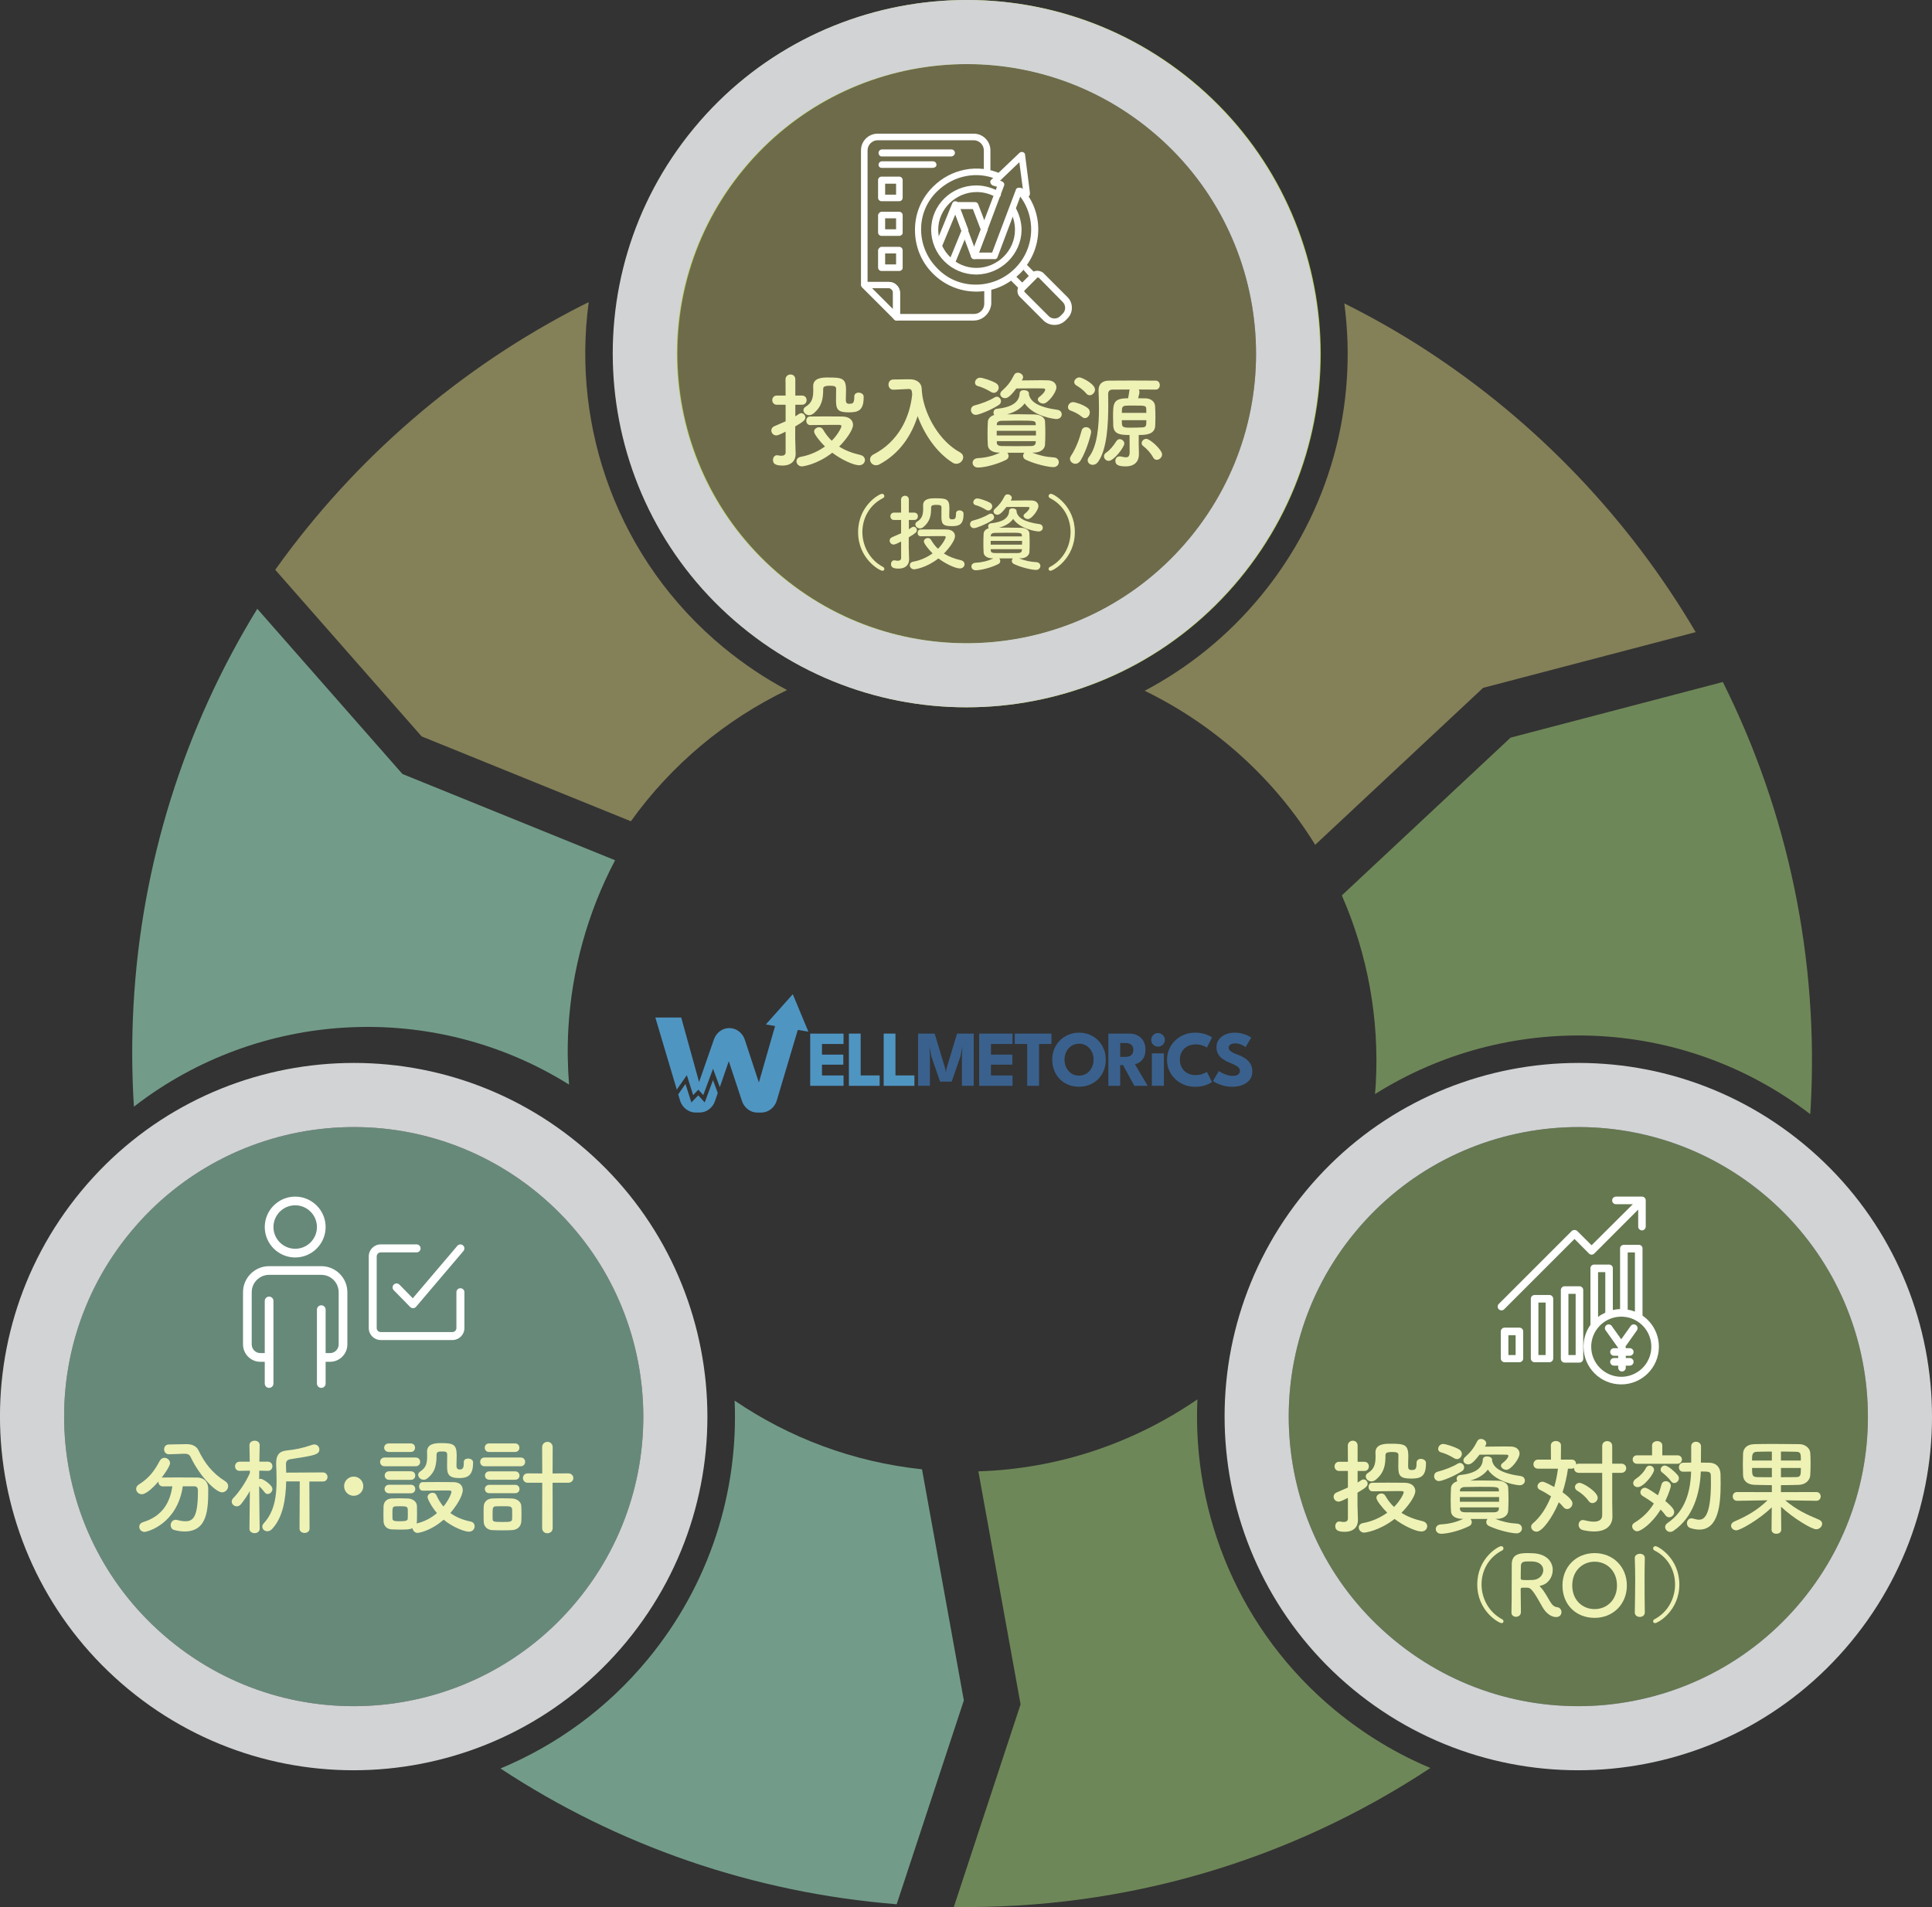 <svg xmlns="http://www.w3.org/2000/svg" xmlns:xlink="http://www.w3.org/1999/xlink" id="a" viewBox="0 0 555.46 548.37"><rect x="0" y="0" width="555.46" height="548.37" fill="#333333" stroke="none"/><defs><clipPath id="b"><rect x="106.01" y="357.83" width="27.5" height="27.5" fill="none"></rect></clipPath></defs><path d="M154.72,343.16c35.45,29.29,40.45,81.76,11.16,117.21-29.29,35.45-81.76,40.45-117.21,11.16-35.45-29.29-40.45-81.76-11.16-117.21,29.28-35.45,81.76-40.45,117.21-11.16Z" fill="#67897a"></path><path d="M330.89,37.51c35.45,29.29,40.45,81.76,11.16,117.21-29.29,35.45-81.76,40.45-117.21,11.16-35.45-29.29-40.45-81.76-11.16-117.21,29.29-35.45,81.76-40.45,117.21-11.16Z" fill="#6e6b4b"></path><path d="M506.8,343.16c35.45,29.29,40.45,81.76,11.16,117.21-29.29,35.45-81.76,40.45-117.21,11.16-35.45-29.28-40.45-81.76-11.16-117.21,29.29-35.45,81.76-40.45,117.21-11.16Z" fill="#657850"></path><path d="M342.8,23.29c-43.3-35.77-107.4-29.67-143.17,13.63-35.77,43.3-29.66,107.4,13.63,143.17,43.3,35.77,107.4,29.67,143.17-13.63,35.77-43.3,29.67-107.4-13.63-143.17ZM342.22,154.72c-29.29,35.45-81.76,40.45-117.21,11.16-35.45-29.29-40.45-81.76-11.16-117.21,29.29-35.45,81.76-40.45,117.21-11.16,35.45,29.28,40.45,81.76,11.16,117.21Z" fill="#a5c63c"></path><path d="M342.63,23.29c-43.3-35.77-107.4-29.67-143.17,13.63-35.77,43.3-29.66,107.4,13.63,143.17,43.3,35.77,107.4,29.67,143.17-13.63,35.77-43.3,29.66-107.4-13.63-143.17ZM342.05,154.72c-29.29,35.45-81.76,40.45-117.21,11.16-35.45-29.29-40.45-81.76-11.16-117.21,29.28-35.45,81.76-40.45,117.21-11.16,35.45,29.28,40.45,81.76,11.16,117.21Z" fill="#d1d3d4"></path><path d="M166.46,328.94c-43.3-35.77-107.4-29.67-143.17,13.63-35.77,43.3-29.67,107.4,13.63,143.17,43.3,35.77,107.4,29.66,143.17-13.63,35.77-43.3,29.66-107.4-13.63-143.17ZM165.88,460.37c-29.29,35.45-81.76,40.45-117.21,11.16-35.45-29.28-40.45-81.76-11.16-117.21,29.28-35.45,81.76-40.45,117.21-11.16,35.45,29.29,40.45,81.76,11.16,117.21Z" fill="#d1d3d4"></path><path d="M518.54,328.94c-43.3-35.77-107.4-29.67-143.17,13.63-35.77,43.3-29.66,107.4,13.63,143.17,43.3,35.77,107.4,29.66,143.17-13.63,35.77-43.3,29.66-107.4-13.63-143.17ZM517.96,460.37c-29.29,35.45-81.76,40.45-117.21,11.16-35.45-29.28-40.45-81.76-11.16-117.21,29.29-35.45,81.76-40.45,117.21-11.16,35.45,29.29,40.45,81.76,11.16,117.21Z" fill="#d1d3d4"></path><path d="M208.05,186.21c-30.33-25.06-43.71-63.01-38.79-99.33-.6.3-1.21.58-1.8.88-35.08,17.83-65.5,44.05-88.33,76.08l42.09,47.91,60.16,24.4c11.72-16.36,27.25-29.22,44.9-37.73-6.35-3.39-12.46-7.46-18.22-12.22Z" fill="#848058"></path><path d="M410.26,100.82c-7.66-4.99-15.6-9.51-23.76-13.58,3.88,29.17-3.91,59.8-24.13,84.28-9.5,11.5-20.85,20.55-33.27,27.11,19.99,9.73,37.12,25,49.03,44.29l48.27-45.13,61.12-16.02c-19.11-32.5-45.65-60.34-77.26-80.94Z" fill="#848058"></path><path d="M163.61,311.87c-.42-5.25-.51-10.57-.21-15.97.94-16.97,5.56-33.57,13.44-48.54l-61.14-24.8-41.73-47.5c-21.08,34.28-33.34,73.44-35.58,113.91-.54,9.82-.5,19.58.11,29.25,35.91-27.86,86.04-30.78,125.12-6.34Z" fill="#729c89"></path><path d="M265.07,422.49c-19.91-2.1-38.24-9.12-53.86-19.75,1.11,26.1-7.05,52.69-25,74.42-11.76,14.24-26.38,24.72-42.32,31.36,33.77,22.24,72.69,35.72,113.91,39.04l19.31-58.61-12.03-66.46Z" fill="#729c89"></path><path d="M383.95,491.86c-27.6-22.8-41.17-56.27-39.69-89.48-18.12,12.45-39.79,19.98-62.97,20.7l12.13,67-19.19,58.26c49.13.72,96.49-13.2,137.01-39.96-9.62-4.05-18.83-9.54-27.29-16.53Z" fill="#6e8758"></path><path d="M395.56,311.48c-.06,1.05-.16,2.09-.25,3.13,37.89-23.89,87.97-22.77,125.14,5.76.04-.65.1-1.3.13-1.96,2.35-42.42-6.37-84.57-25.26-122.3l-61.02,15.99-48.52,45.37c7.43,16.93,10.8,35.48,9.77,54.01Z" fill="#6e8758"></path><path d="M99.87,371.58v15c0,2.76-2.24,5-5,5h-1.25v6.25c0,.69-.56,1.25-1.25,1.25s-1.25-.56-1.25-1.25v-21.25c0-.69.56-1.25,1.25-1.25s1.25.56,1.25,1.25v12.5h1.25c1.38,0,2.5-1.12,2.5-2.5v-15c0-2.76-2.24-5-5-5h-15c-2.76,0-5,2.24-5,5v15c0,1.38,1.12,2.5,2.5,2.5h1.25v-15c0-.69.56-1.25,1.25-1.25s1.25.56,1.25,1.25v23.75c0,.69-.56,1.25-1.25,1.25s-1.25-.56-1.25-1.25v-6.25h-1.25c-2.76,0-5-2.24-5-5v-15c0-4.14,3.36-7.5,7.5-7.5h15c4.14,0,7.5,3.36,7.5,7.5ZM76.12,352.83c0-4.82,3.93-8.75,8.75-8.75s8.75,3.93,8.75,8.75-3.93,8.75-8.75,8.75-8.75-3.93-8.75-8.75ZM78.62,352.83c0,3.45,2.8,6.25,6.25,6.25s6.25-2.8,6.25-6.25-2.8-6.25-6.25-6.25-6.25,2.8-6.25,6.25Z" fill="#fff"></path><g clip-path="url(#b)"><path d="M117.93,375.82c.23.23.54.35.86.34.32-.01.62-.16.83-.4l13.62-16.04c.41-.48.35-1.21-.13-1.62s-1.21-.35-1.62.13l-12.81,15.08-3.84-3.92c-.44-.45-1.17-.46-1.62-.02-.45.44-.46,1.17-.02,1.62l4.71,4.81Z" fill="#fff"></path><path d="M108.31,361.27c0-.63.51-1.15,1.15-1.15h10.31c.63,0,1.15-.51,1.15-1.15s-.51-1.15-1.15-1.15h-10.31c-1.9,0-3.44,1.54-3.44,3.44v20.62c0,1.9,1.54,3.44,3.44,3.44h20.62c1.9,0,3.44-1.54,3.44-3.44v-10.31c0-.63-.51-1.15-1.15-1.15s-1.15.51-1.15,1.15v10.31c0,.63-.51,1.15-1.15,1.15h-20.62c-.63,0-1.15-.51-1.15-1.15v-20.62Z" fill="#fff"></path></g><path d="M472.23,378.31v-19.35c0-.6-.49-1.02-1.09-1.02h-4.23c-.6,0-1.13.42-1.13,1.02v17.46c-.7.02-1.4.11-2.08.27v-12.03c0-.6-.51-1.04-1.11-1.04h-4.23c-.6,0-1.1.43-1.1,1.04v16.31c-1.3,1.82-2,4.02-1.99,6.27,0,5.99,4.85,10.84,10.83,10.84s10.84-4.85,10.84-10.83c0-3.58-1.76-6.93-4.71-8.95ZM467.97,360.13h2.08v17.02c-.67-.26-1.37-.46-2.08-.57v-16.45ZM459.45,365.81h2.08v11.63c-.73.34-1.43.75-2.08,1.25v-12.88ZM473.56,391.65c-1.56,2.63-4.39,4.24-7.44,4.24-4.77,0-8.64-3.88-8.64-8.64,0-3.5,2.11-6.65,5.34-7.99.13-.02.25-.08.36-.14.94-.35,1.94-.52,2.95-.52.23,0,.45.01.68.03h.01c1.31.1,2.59.5,3.71,1.18,4.11,2.44,5.46,7.73,3.03,11.84Z" fill="#fff"></path><path d="M470.35,381.02c-.49-.35-1.17-.23-1.52.26l-2.72,3.83-2.72-3.83c-.35-.49-1.03-.61-1.51-.26-.49.35-.61,1.03-.26,1.51h.01s3.62,5.09,3.62,5.09v.04h-1.22c-.6,0-1.09.49-1.09,1.09s.49,1.09,1.09,1.09h1.21v.66h-1.22c-.6,0-1.09.49-1.09,1.09s.49,1.09,1.09,1.09h1.22v.59c0,.6.49,1.09,1.09,1.09s1.09-.49,1.09-1.09v-.59h1.15c.6,0,1.09-.49,1.09-1.09s-.49-1.09-1.09-1.09h-1.15v-.66h1.15c.6,0,1.09-.49,1.09-1.09s-.49-1.09-1.09-1.09h-1.15v-.08c-.01-.13-.03-.27-.09-.39l3.29-4.65c.34-.49.22-1.18-.27-1.52Z" fill="#fff"></path><path d="M445.47,372.37h-4.26c-.6,0-1.09.49-1.09,1.09v17.15c0,.6.49,1.09,1.09,1.09h4.26c.6,0,1.09-.49,1.09-1.09v-17.15c0-.6-.49-1.09-1.09-1.09ZM444.38,389.63h-2.08v-15.08h2.08v15.08Z" fill="#fff"></path><path d="M454.1,369.86h-4.26c-.6,0-1.09.49-1.09,1.09v19.77c0,.6.49,1.09,1.09,1.09h4.26c.6,0,1.09-.49,1.09-1.09v-19.77c0-.6-.49-1.09-1.09-1.09ZM453.01,389.63h-2.08v-17.59h2.08v17.59Z" fill="#fff"></path><path d="M436.84,381.76h-4.26c-.6,0-1.09.49-1.09,1.09v7.76c0,.6.49,1.09,1.09,1.09h4.26c.6,0,1.09-.49,1.09-1.09v-7.76c0-.6-.49-1.09-1.09-1.09ZM435.75,389.63h-2.08v-5.68h2.08v5.68Z" fill="#fff"></path><path d="M472.07,344.08h-7.47c-.6,0-1.09.49-1.1,1.09s.48,1.09,1.08,1.1h4.86s-11.85,11.8-11.85,11.8l-4.14-4.11c-.21-.2-.49-.29-.78-.28-.28-.01-.57.09-.78.28l-20.98,20.98c-.43.43-.43,1.11,0,1.53.21.21.48.32.78.32s.57-.11.78-.32l20.21-20.21,4.14,4.17c.2.22.48.34.78.35.29-.01.57-.14.78-.35l12.61-12.62v4.86c-.01.61.47,1.1,1.08,1.13.61-.01,1.09-.51,1.09-1.13v-7.49c.01-.6-.48-1.1-1.08-1.1Z" fill="#fff"></path><path d="M279.96,92.17h-22.2c-.5,0-1.01-.38-1.01-1.01v-7.06c0-.63-.63-1.26-1.26-1.26h-6.94c-.5,0-1.01-.38-1.01-1.01v-38.6c0-2.65,2.14-4.79,4.79-4.79h27.63c2.65,0,4.79,2.14,4.79,4.79v6.18c0,.5-.38,1.01-1.01,1.01s-.88-.5-.88-1.01v-6.18c0-1.51-1.26-2.9-2.9-2.9h-27.63c-1.51,0-2.9,1.26-2.9,2.9v37.84h6.18c1.64,0,3.15,1.39,3.15,3.15v6.06h21.32c1.51,0,2.9-1.26,2.9-2.9v-4.54c0-.5.38-1.01,1.01-1.01s1.01.38,1.01,1.01v4.54c-.25,2.65-2.4,4.79-5.05,4.79h0Z" fill="#fff"></path><path d="M257.76,92.17c-.25,0-.5-.13-.63-.25l-9.21-9.21c-.25-.25-.38-.63-.25-1.01s.5-.63.88-.63h7.06c1.64,0,3.15,1.39,3.15,3.15v7.06c0,.38-.25.76-.63.88h-.38ZM250.82,82.96l5.93,5.93v-4.79c0-.63-.63-1.26-1.26-1.26h-4.67v.13Z" fill="#fff"></path><path d="M280.72,83.85c-4.79,0-9.21-1.89-12.49-5.17-3.41-3.41-5.17-7.82-5.17-12.61s1.89-9.08,5.17-12.36c5.17-5.17,12.87-6.69,19.43-3.78.5.25.76.76.5,1.26s-.76.76-1.26.5c-5.93-2.65-12.74-1.26-17.41,3.28-3.03,2.9-4.67,6.81-4.67,10.97s1.64,8.2,4.67,11.23c2.9,3.03,6.81,4.67,10.97,4.67h.13c4.16,0,8.2-1.64,11.23-4.67,5.93-5.93,6.18-15.39.76-21.57-.38-.38-.25-1.01.13-1.39s1.01-.25,1.39.13c6.18,6.94,5.8,17.53-.76,24.09-3.41,3.53-7.82,5.42-12.61,5.42Z" fill="#fff"></path><path d="M280.59,78.93c-7.06,0-12.87-5.8-12.87-12.87s5.8-12.74,12.99-12.74c2.27,0,4.42.63,6.56,1.77.5.25.63.88.38,1.26-.25.5-.88.63-1.26.38-1.77-1.01-3.66-1.51-5.55-1.51-6.06,0-11.1,4.92-11.1,10.85s4.92,10.97,10.97,10.97,11.1-4.92,11.1-10.97c0-1.89-.5-3.91-1.51-5.55-.25-.5-.13-1.01.38-1.26s1.01-.13,1.26.38c1.14,2.02,1.77,4.29,1.77,6.56-.13,6.94-5.93,12.74-13.12,12.74h0Z" fill="#fff"></path><path d="M293.96,83.6c-.25,0-.5-.13-.63-.25l-3.15-3.15c-.25-.25-.25-.5-.25-.76s.13-.5.38-.63c.63-.5,1.26-1.01,1.64-1.39.5-.5,1.01-1.14,1.39-1.64.13-.25.38-.38.63-.38s.5.13.76.25l3.15,3.15c.38.38.38,1.01,0,1.39l-3.28,3.28c-.13,0-.38.13-.63.13h0ZM292.2,79.56l1.77,1.77,1.89-1.89-1.64-1.89c-.25.38-.63.76-.88,1.01-.38.38-.76.63-1.14,1.01Z" fill="#fff"></path><path d="M303.17,93.43c-1.14,0-2.14-.38-3.03-1.14l-6.94-6.94c-.88-.88-.88-2.27-.13-3.28l3.53-3.53c.76-.88,2.27-.88,3.28-.13l7.06,7.06c1.64,1.64,1.64,4.42,0,6.06l-.76.76c-.88.76-1.89,1.14-3.03,1.14h0ZM298.25,79.81c-.13,0-.25,0-.25.13l-3.41,3.41c-.13.25-.13.5,0,.63l6.94,6.94c.88.88,2.4.88,3.28,0l.76-.76c.88-.88.88-2.4,0-3.28l-6.94-7.06h-.38,0Z" fill="#fff"></path><path d="M273.65,76.4c-.25,0-.38-.13-.63-.25-1.77-1.39-3.15-3.03-4.04-5.17-.13-.25-.13-.5,0-.76l4.79-11.73c.13-.38.5-.63.88-.63s.76.25.88.63l2.78,7.32c.13.25.13.5,0,.76l-3.78,9.21c-.13.25-.38.5-.63.5q-.13.13-.25.13ZM270.88,70.73c.63,1.26,1.39,2.4,2.4,3.28l3.15-7.69-1.77-4.67-3.78,9.08Z" fill="#fff"></path><path d="M280.09,74.51c-.38,0-.76-.25-.88-.63l-5.42-14.51c-.13-.25-.13-.63.13-.88.13-.25.5-.38.76-.38h5.68c.38,0,.76.25.88.63l2.65,6.94c.13.25.13.5,0,.63l-2.9,7.57c-.13.5-.5.63-.88.63h0ZM276.05,60.13l4.04,10.85,1.89-4.92-2.27-5.93h-3.66Z" fill="#fff"></path><path d="M285.89,74.51h-5.8c-.25,0-.63-.13-.76-.38s-.25-.63-.13-.88l7.44-19.55-1.26-.38c-.25-.13-.5-.38-.63-.76s0-.63.25-.88l8.07-7.69c.25-.25.63-.38,1.01-.25s.63.38.63.76l1.39,10.85v.38c0,.5-.38,1.01-1.01,1.01h-.25l-1.39-.5-6.69,17.79c-.13.38-.5.5-.88.5h0ZM281.47,72.62h3.78l6.81-18.04c.13-.5.76-.76,1.14-.5l.88.25-1.01-7.69-5.55,5.3.63.25c.25.13.38.25.5.5s.13.5,0,.76l-7.19,19.17Z" fill="#fff"></path><path d="M273.4,44.99h-19.93c-.5,0-.88-.5-.88-1.01s.38-1.01,1.01-1.01h19.93c.5,0,1.01.38,1.01,1.01s-.63,1.01-1.14,1.01Z" fill="#fff"></path><path d="M268.1,48.27h-14.63c-.5,0-.88-.38-.88-.88s.38-1.01,1.01-1.01h14.63c.5,0,1.01.38,1.01,1.01s-.63.88-1.14.88Z" fill="#fff"></path><path d="M258.51,57.86h-5.05c-.5,0-1.01-.38-1.01-1.01v-5.05c0-.5.38-1.01,1.01-1.01h5.05c.5,0,1.01.38,1.01,1.01v5.05c0,.63-.5,1.01-1.01,1.01ZM254.48,55.97h3.15v-3.15h-3.15v3.15Z" fill="#fff"></path><path d="M258.51,67.83h-5.05c-.5,0-1.01-.38-1.01-1.01v-5.05c.13-.38.5-.88,1.01-.88h5.05c.5,0,1.01.38,1.01,1.01v5.05c0,.5-.5.88-1.01.88ZM254.48,65.93h3.15v-3.15h-3.15v3.15Z" fill="#fff"></path><path d="M258.51,77.92h-5.05c-.5,0-1.01-.38-1.01-1.01v-5.05c.13-.38.5-.88,1.01-.88h5.05c.5,0,1.01.38,1.01,1.01v5.05c0,.5-.5.88-1.01.88ZM254.48,76.03h3.15v-3.15h-3.15v3.15Z" fill="#fff"></path><path d="M387.53,430.71c-1.08.54-2.13,1.08-2.67,1.08-.87,0-1.44-.72-1.44-1.41,0-.51.27-.99.87-1.23,1.2-.51,2.25-.96,3.24-1.41v-4.77h-2.52c-.87,0-1.32-.66-1.32-1.32s.45-1.32,1.32-1.32h2.52l-.03-4.62c0-.93.72-1.44,1.44-1.44s1.38.48,1.38,1.41v4.65h1.92c.9,0,1.32.66,1.32,1.32s-.42,1.32-1.32,1.32h-1.92v3.33c.36-.21.72-.45,1.08-.69.21-.15.45-.21.63-.21.63,0,1.17.57,1.17,1.23s-.42,1.14-2.91,2.58v3.6c0,.48.09,3.18.12,4.23v.12c0,1.86-1.2,3.3-3.78,3.3-2.04,0-2.73-.54-2.73-1.62,0-.69.42-1.35,1.17-1.35.09,0,.18,0,.27.03.27.06.63.12.96.12.63,0,1.23-.21,1.23-.99v-5.94ZM394.61,428.82c-.75,0-1.14-.63-1.14-1.23,0-.63.36-1.23,1.08-1.23,1.23-.03,2.85-.03,4.5-.03s3.39,0,4.8.03c2.13.03,3.06,1.17,3.06,2.4,0,1.47-2.01,4.26-3.99,6.24,1.68,1.08,3.69,1.86,6.15,2.43.84.21,1.26.81,1.26,1.44,0,.75-.6,1.5-1.68,1.5-1.56,0-5.01-1.56-7.71-3.6-4.44,3.45-8.46,3.93-8.73,3.93-.93,0-1.56-.75-1.56-1.47,0-.57.39-1.14,1.29-1.29,2.64-.48,4.98-1.59,6.9-2.97-1.56-1.53-3.12-3.57-3.12-4.29s.72-1.23,1.44-1.23c.42,0,.84.18,1.11.63.72,1.23,1.53,2.31,2.52,3.24,1.92-1.92,2.79-3.9,2.79-4.2,0-.36-.51-.36-.72-.36h-2.07c-2.04,0-4.41.03-6.15.06h-.03ZM407.27,420.6c0-.75.6-1.11,1.26-1.11s1.44.42,1.44,1.14v.21c0,3.87-1.68,4.32-4.26,4.32-3.24,0-3.69-.87-3.69-3.48,0-1.08.03-2.37.03-3.27,0-.66-.36-.9-1.8-.9-1.71,0-1.92.39-1.92.96,0,2.76-.33,4.98-2.79,7.02-.42.33-.84.48-1.23.48-.93,0-1.65-.72-1.65-1.44,0-.36.18-.72.63-.99,1.83-1.11,2.19-2.52,2.19-4.8,0-.33-.03-.69-.03-1.05v-.06c0-2.46,2.82-2.49,4.17-2.49,4.11,0,5.28.15,5.28,3.6,0,.96-.06,1.77-.06,2.61,0,.75.03,1.35.93,1.35s1.5,0,1.5-1.89v-.21Z" fill="#eff2b5"></path><path d="M413.72,425.88c-.9,0-1.41-.72-1.41-1.41,0-.57.33-1.11,1.02-1.29,1.95-.51,4.17-1.32,5.82-2.34.21-.12.42-.18.6-.18.66,0,1.2.63,1.2,1.29,0,.39-.18.81-.66,1.11-2.4,1.53-5.76,2.82-6.57,2.82ZM429.89,436.74c2.07.81,4.05,1.26,6.27,1.38.96.06,1.41.72,1.41,1.38s-.54,1.41-1.53,1.41c-1.38,0-5.13-.78-7.98-2.13-.51-.24-.75-.69-.75-1.11,0-.33.15-.66.36-.9h-4.89c.21.24.36.6.36.93,0,.42-.21.87-.72,1.11-2.73,1.38-6.33,2.22-8.07,2.22-1.02,0-1.56-.69-1.56-1.35s.48-1.29,1.47-1.35c2.28-.12,4.35-.6,6.42-1.59h-.3c-2.04-.03-3.15-.93-3.21-2.13-.06-1.05-.09-2.13-.09-3.21,0-1.23.03-2.43.09-3.51.03-.75.57-1.62,1.86-1.98-.18-.18-.24-.45-.24-.69,0-.51.33-1.02.96-1.08,4.17-.42,6.48-1.83,6.57-4.47.03-.63.6-.9,1.2-.9.72,0,1.47.36,1.47.93v.12l-.03.09c.42,2.22,2.67,3.75,8.28,4.53.78.12,1.17.69,1.17,1.29,0,.66-.51,1.35-1.53,1.35-.45,0-6.48-.66-9.12-4.5-1.02,1.38-2.64,2.49-5.07,3.15,1.05,0,2.1-.03,3.18-.03,1.53,0,3.09.03,4.74.06,1.74.03,2.94.9,3,1.95.06,1.14.09,2.25.09,3.36s-.03,2.22-.09,3.39c-.06,1.23-1.26,2.25-3.15,2.28h-.57ZM418.04,419.29c-1.08-.69-2.67-1.41-3.75-1.68-.57-.15-.81-.54-.81-.99,0-.66.57-1.41,1.44-1.41.81,0,3.39.87,4.53,1.53.6.33.84.84.84,1.32,0,.75-.63,1.5-1.41,1.5-.27,0-.54-.09-.84-.27ZM431,430.47h-11.28v1.35h11.28v-1.35ZM430.94,428.49c-.06-.96-.36-.96-5.58-.96-1.44,0-2.88.03-4.26.06-.87.03-1.32.45-1.35.9v.36h11.19v-.36ZM430.94,433.44h-11.19v.48c.03.66.57.9,1.38.93,1.35.03,2.76.03,4.2.03s2.88,0,4.29-.03c.84-.03,1.29-.36,1.32-1.05v-.36ZM426.92,415.98c1.74-.03,3.75-.06,5.46-.06.78,0,1.47,0,2.04.03,1.56.03,2.46.93,2.46,2.04,0,1.47-2.49,4.65-3.75,4.65-.81,0-1.59-.6-1.59-1.2,0-.24.12-.45.36-.66,1.53-1.17,1.77-1.95,1.77-2.16,0-.18-.15-.33-.54-.33-.66-.03-2.01-.03-3.51-.03s-3.06,0-4.26.03c-1.86,2.49-2.67,2.79-3.24,2.79-.75,0-1.38-.51-1.38-1.17,0-.3.15-.66.51-.96,1.59-1.41,2.49-2.58,3.48-4.56.24-.45.63-.63,1.05-.63.75,0,1.53.57,1.53,1.26,0,.21-.06.39-.18.6l-.21.36Z" fill="#eff2b5"></path><path d="M460.64,423.51h-6.66c-.99,0-1.41-.63-1.41-1.29v-.12c-.18.12-.42.21-.69.21h-1.08c-.3,2.13-.81,4.47-1.56,6.78,2.73,1.98,2.85,2.79,2.85,3.24,0,.84-.75,1.59-1.53,1.59-.39,0-.78-.18-1.11-.6-.36-.45-.78-.9-1.29-1.35-1.83,4.44-4.77,8.46-6.39,8.46-.84,0-1.56-.66-1.56-1.41,0-.33.15-.69.51-.99,2.25-1.89,3.99-4.68,5.22-7.77-1.08-.72-2.19-1.38-3.15-1.83-.54-.24-.75-.63-.75-1.05,0-.66.63-1.32,1.41-1.32.24,0,.72.03,3.39,1.53.51-1.74.87-3.54,1.08-5.28h-5.73c-.9,0-1.32-.63-1.32-1.26s.45-1.35,1.32-1.35h3.72l-.03-4.08c0-.84.72-1.26,1.44-1.26s1.47.42,1.47,1.26l-.03,4.08h3.12c.84,0,1.26.63,1.26,1.29v.12c.21-.15.51-.24.84-.24h6.66v-5.07c0-.96.72-1.41,1.44-1.41s1.44.45,1.44,1.41v5.07h2.58c.96,0,1.44.66,1.44,1.32s-.48,1.32-1.44,1.32h-2.58v8.25l.06,4.32v.06c0,2.37-1.65,4.23-5.28,4.23-.93,0-1.98-.12-3.18-.39-.87-.21-1.26-.87-1.26-1.53s.45-1.38,1.23-1.38c.12,0,.24.03.39.06,1.08.27,1.98.42,2.73.42,1.59,0,2.43-.63,2.43-1.92v-12.12ZM456.74,431.61c-.75-1.11-2.04-2.25-3.27-2.97-.48-.27-.66-.66-.66-1.05,0-.6.54-1.2,1.32-1.2,1.05,0,5.22,2.61,5.22,4.29,0,.84-.75,1.53-1.53,1.53-.39,0-.78-.18-1.08-.6Z" fill="#eff2b5"></path><path d="M470.72,440.31c-.81,0-1.47-.72-1.47-1.41,0-.39.18-.75.63-1.02,2.43-1.47,4.29-3.36,5.61-5.55-1.05-.81-2.19-1.56-3.21-2.16-.45-.27-.66-.66-.66-1.05,0-.66.57-1.32,1.29-1.32.39,0,.93.18,3.75,2.16.42-.96.75-2.01,1.02-3.06.18-.69.69-.99,1.23-.99.72,0,1.47.51,1.47,1.38,0,.18-.45,1.92-1.59,4.32,2.19,1.83,2.55,2.55,2.55,3.18,0,.81-.69,1.5-1.44,1.5-.39,0-.81-.18-1.11-.63-.39-.54-.84-1.08-1.35-1.59-2.64,4.26-5.79,6.24-6.72,6.24ZM470.69,420.9c-.87,0-1.29-.6-1.29-1.23s.42-1.2,1.29-1.2h4.29v-2.82c0-.84.72-1.26,1.47-1.26s1.47.42,1.47,1.26v2.82h4.35c.87,0,1.29.6,1.29,1.2s-.42,1.23-1.29,1.23h-11.58ZM469.55,426.45c0-.42.24-.9.87-1.29.99-.63,2.19-1.83,2.79-3.03.24-.51.66-.69,1.05-.69.63,0,1.29.51,1.29,1.2,0,1.17-3,4.98-4.71,4.98-.75,0-1.29-.54-1.29-1.17ZM480.44,425.94c-.6-.84-1.74-1.92-2.61-2.58-.27-.21-.39-.48-.39-.75,0-.6.51-1.2,1.17-1.2,1.02,0,3.09,1.98,3.72,2.73.24.3.36.63.36.93,0,.75-.66,1.38-1.35,1.38-.33,0-.63-.15-.9-.51ZM483.92,423.18c-.84,0-1.23-.63-1.23-1.26s.42-1.32,1.26-1.32c.75,0,1.5-.03,2.28-.03v-4.68c0-.9.69-1.32,1.38-1.32s1.44.45,1.44,1.32l-.03,4.68c.81,0,1.65.03,2.43.03,1.98.03,3.18,1.32,3.21,3.33,0,.87.03,1.77.03,2.67,0,5.76-.54,13.23-6.12,13.23-.81,0-1.68-.15-2.61-.45-.66-.24-.96-.81-.96-1.38,0-.69.48-1.41,1.32-1.41.15,0,.33.03.54.09.6.18,1.14.3,1.62.3,1.29,0,3.42-.78,3.42-10.62,0-.72-.03-1.41-.03-2.07-.03-1.17-.6-1.17-2.88-1.17-.24,6.33-2.19,13.2-7.83,17.04-.33.24-.69.33-.99.33-.81,0-1.44-.69-1.44-1.41,0-.39.21-.81.69-1.14,5.19-3.51,6.6-9.15,6.78-14.79-.78,0-1.56.03-2.25.03h-.03Z" fill="#eff2b5"></path><path d="M522.17,431.55l-8.91-.15c3.09,2.67,6.24,4.14,9.72,5.58.63.27.9.72.9,1.17,0,.78-.75,1.59-1.71,1.59-1.29,0-6.6-3.18-10.11-6.48l.06,6.57v.03c0,.78-.69,1.17-1.41,1.17s-1.38-.39-1.38-1.17v-.03l.06-6.39c-3.57,3.45-9.03,6.6-10.2,6.6-.84,0-1.5-.66-1.5-1.35,0-.45.3-.9.96-1.2,3.78-1.62,6.63-3.3,9.54-6.09l-8.73.15h-.03c-.84,0-1.26-.63-1.26-1.26s.42-1.26,1.29-1.26l9.96.03v-2.01c-1.68,0-3.33-.06-4.95-.09-2.13-.06-3.27-1.17-3.33-2.76-.03-.93-.06-2.1-.06-3.21s.03-2.25.06-3.03c.06-1.29.9-2.64,3.24-2.7,1.26-.03,3.3-.06,5.52-.06,2.67,0,5.55.03,7.47.06,1.77.03,3,1.26,3.09,2.49.06.72.09,1.8.09,2.91,0,1.29-.03,2.61-.09,3.48-.06,1.47-1.32,2.76-3.27,2.82-1.68.06-3.42.09-5.16.09v2.01l10.14-.03c.87,0,1.29.63,1.29,1.26s-.42,1.26-1.26,1.26h-.03ZM509.42,417.39c-1.68,0-3.24.03-4.26.06-1.44.03-1.44.96-1.44,2.52h5.7v-2.58ZM509.42,422.1h-5.7c0,2.16.12,2.58,1.47,2.64,1.11.03,2.64.03,4.23.03v-2.67ZM517.76,419.97c0-1.98,0-2.49-1.41-2.52-.99-.03-2.61-.06-4.32-.06v2.58h5.73ZM512.03,422.1v2.67c1.59,0,3.15,0,4.35-.03,1.38,0,1.38-.69,1.38-2.64h-5.73Z" fill="#eff2b5"></path><path d="M431.73,466.72c-.86,0-7.01-3.5-7.01-11.11s6.1-11.02,6.87-11.02c.41,0,.67.31.67.65,0,.22-.12.46-.41.6-3.96,2.02-5.9,5.88-5.9,9.77s2.02,7.94,5.93,10.01c.26.12.38.36.38.6,0,.26-.19.5-.53.5Z" fill="#eff2b5"></path><path d="M439.31,456.54c-.31,0-.86-.02-1.32-.02s-.79.02-.79.46c0,1.8.07,5.74.07,6.6-.02.89-.72,1.32-1.42,1.32-.65,0-1.3-.41-1.3-1.2v-.05c.07-2.23.07-5.09.07-7.73,0-5.18,0-5.28.02-6.26.07-3.07,2.81-3.07,4.82-3.07.55,0,1.1.02,1.46.05,3.89.26,5.5,2.54,5.5,4.8,0,2.06-1.34,4.08-3.5,4.51-.17.05-.24.07-.24.14,0,.1.17.22.34.41,1.18,1.3,1.85,2.76,2.69,4.1.6.98,1.15,1.44,1.97,1.54.82.1,1.25.74,1.25,1.42,0,.72-.48,1.42-1.54,1.42-.38,0-2.35-.07-3.98-2.98-1.54-2.67-2.95-5.42-4.1-5.45ZM443.7,451.5c0-1.2-.91-2.38-3-2.5-.31-.02-.74-.02-1.2-.02-1.3,0-2.16.07-2.23,1.2-.05.58-.02,2.28-.05,3.67,0,.48.31.5,1.99.5.6,0,1.22-.02,1.66-.05,1.78-.17,2.83-1.51,2.83-2.81Z" fill="#eff2b5"></path><path d="M449.22,455.9c0-5.4,3.96-9.31,9.24-9.31s9.27,3.91,9.27,9.31-3.98,9.31-9.27,9.31-9.24-3.72-9.24-9.31ZM464.89,455.9c0-4.15-2.88-6.84-6.43-6.84s-6.43,2.69-6.43,6.84,2.88,6.79,6.43,6.79,6.43-2.66,6.43-6.79Z" fill="#eff2b5"></path><path d="M472.89,463.67c0,.84-.72,1.27-1.44,1.27s-1.44-.43-1.44-1.27v-.02c.05-2.88.12-6.1.12-9.19,0-2.28-.05-4.46-.12-6.41-.05-1.01,1.03-1.27,1.46-1.27.7,0,1.42.38,1.42,1.18v.05c-.05,1.99-.07,4.25-.07,6.58,0,3,.02,6.12.07,9.07v.02Z" fill="#eff2b5"></path><path d="M475.28,466.22c0-.24.12-.48.38-.6,3.91-2.06,5.93-6.05,5.93-10.01s-1.94-7.75-5.9-9.77c-.29-.14-.41-.38-.41-.6,0-.34.26-.65.67-.65.77,0,6.87,3.46,6.87,11.02s-6.14,11.11-7.01,11.11c-.34,0-.53-.24-.53-.5Z" fill="#eff2b5"></path><path d="M225.87,124.12c-1.08.54-2.13,1.08-2.67,1.08-.87,0-1.44-.72-1.44-1.41,0-.51.27-.99.87-1.23,1.2-.51,2.25-.96,3.24-1.41v-4.77h-2.52c-.87,0-1.32-.66-1.32-1.32s.45-1.32,1.32-1.32h2.52l-.03-4.62c0-.93.72-1.44,1.44-1.44s1.38.48,1.38,1.41v4.65h1.92c.9,0,1.32.66,1.32,1.32s-.42,1.32-1.32,1.32h-1.92v3.33c.36-.21.72-.45,1.08-.69.21-.15.45-.21.63-.21.63,0,1.17.57,1.17,1.23s-.42,1.14-2.91,2.58v3.6c0,.48.09,3.18.12,4.23v.12c0,1.86-1.2,3.3-3.78,3.3-2.04,0-2.73-.54-2.73-1.62,0-.69.42-1.35,1.17-1.35.09,0,.18,0,.27.03.27.06.63.12.96.12.63,0,1.23-.21,1.23-.99v-5.94ZM232.95,122.23c-.75,0-1.14-.63-1.14-1.23,0-.63.36-1.23,1.08-1.23,1.23-.03,2.85-.03,4.5-.03s3.39,0,4.8.03c2.13.03,3.06,1.17,3.06,2.4,0,1.47-2.01,4.26-3.99,6.24,1.68,1.08,3.69,1.86,6.15,2.43.84.21,1.26.81,1.26,1.44,0,.75-.6,1.5-1.68,1.5-1.56,0-5.01-1.56-7.71-3.6-4.44,3.45-8.46,3.93-8.73,3.93-.93,0-1.56-.75-1.56-1.47,0-.57.39-1.14,1.29-1.29,2.64-.48,4.98-1.59,6.9-2.97-1.56-1.53-3.12-3.57-3.12-4.29s.72-1.23,1.44-1.23c.42,0,.84.18,1.11.63.72,1.23,1.53,2.31,2.52,3.24,1.92-1.92,2.79-3.9,2.79-4.2,0-.36-.51-.36-.72-.36h-2.07c-2.04,0-4.41.03-6.15.06h-.03ZM245.61,114.01c0-.75.6-1.11,1.26-1.11s1.44.42,1.44,1.14v.21c0,3.87-1.68,4.32-4.26,4.32-3.24,0-3.69-.87-3.69-3.48,0-1.08.03-2.37.03-3.27,0-.66-.36-.9-1.8-.9-1.71,0-1.92.39-1.92.96,0,2.76-.33,4.98-2.79,7.02-.42.33-.84.48-1.23.48-.93,0-1.65-.72-1.65-1.44,0-.36.18-.72.63-.99,1.83-1.11,2.19-2.52,2.19-4.8,0-.33-.03-.69-.03-1.05v-.06c0-2.46,2.82-2.49,4.17-2.49,4.11,0,5.28.15,5.28,3.6,0,.96-.06,1.77-.06,2.61,0,.75.03,1.35.93,1.35s1.5,0,1.5-1.89v-.21Z" fill="#eff2b5"></path><path d="M265.14,113.5c.87,6,4.89,13.32,10.89,16.59.63.36.9.87.9,1.38,0,.93-.87,1.89-1.98,1.89-.33,0-.72-.09-1.08-.33-4.65-2.94-8.13-8.16-10.05-13.38-1.77,5.58-5.16,10.77-11.01,13.89-.33.18-.66.24-.96.24-.99,0-1.71-.81-1.71-1.65,0-.54.3-1.11,1.02-1.47,7.29-3.75,10.47-10.86,11.1-17.25-.09-1.14-.18-1.56-.99-1.56h-.09l-4.26.21h-.09c-.9,0-1.38-.72-1.38-1.47s.45-1.47,1.41-1.47c1.2-.03,2.55-.06,3.9-.06h.96c1.8.03,3.21,1.02,3.27,2.64.03.54.06,1.11.15,1.68h.03l-.03.12Z" fill="#eff2b5"></path><path d="M280.56,119.29c-.9,0-1.41-.72-1.41-1.41,0-.57.33-1.11,1.02-1.29,1.95-.51,4.17-1.32,5.82-2.34.21-.12.42-.18.6-.18.66,0,1.2.63,1.2,1.29,0,.39-.18.81-.66,1.11-2.4,1.53-5.76,2.82-6.57,2.82ZM296.73,130.15c2.07.81,4.05,1.26,6.27,1.38.96.06,1.41.72,1.41,1.38s-.54,1.41-1.53,1.41c-1.38,0-5.13-.78-7.98-2.13-.51-.24-.75-.69-.75-1.11,0-.33.15-.66.36-.9h-4.89c.21.24.36.6.36.93,0,.42-.21.87-.72,1.11-2.73,1.38-6.33,2.22-8.07,2.22-1.02,0-1.56-.69-1.56-1.35s.48-1.29,1.47-1.35c2.28-.12,4.35-.6,6.42-1.59h-.3c-2.04-.03-3.15-.93-3.21-2.13-.06-1.05-.09-2.13-.09-3.21,0-1.23.03-2.43.09-3.51.03-.75.57-1.62,1.86-1.98-.18-.18-.24-.45-.24-.69,0-.51.33-1.02.96-1.08,4.17-.42,6.48-1.83,6.57-4.47.03-.63.6-.9,1.2-.9.72,0,1.47.36,1.47.93v.12l-.03.09c.42,2.22,2.67,3.75,8.28,4.53.78.12,1.17.69,1.17,1.29,0,.66-.51,1.35-1.53,1.35-.45,0-6.48-.66-9.12-4.5-1.02,1.38-2.64,2.49-5.07,3.15,1.05,0,2.1-.03,3.18-.03,1.53,0,3.09.03,4.74.06,1.74.03,2.94.9,3,1.95.06,1.14.09,2.25.09,3.36s-.03,2.22-.09,3.39c-.06,1.23-1.26,2.25-3.15,2.28h-.57ZM284.88,112.69c-1.08-.69-2.67-1.41-3.75-1.68-.57-.15-.81-.54-.81-.99,0-.66.57-1.41,1.44-1.41.81,0,3.39.87,4.53,1.53.6.33.84.84.84,1.32,0,.75-.63,1.5-1.41,1.5-.27,0-.54-.09-.84-.27ZM297.84,123.88h-11.28v1.35h11.28v-1.35ZM297.78,121.9c-.06-.96-.36-.96-5.58-.96-1.44,0-2.88.03-4.26.06-.87.03-1.32.45-1.35.9v.36h11.19v-.36ZM297.78,126.85h-11.19v.48c.03.66.57.9,1.38.93,1.35.03,2.76.03,4.2.03s2.88,0,4.29-.03c.84-.03,1.29-.36,1.32-1.05v-.36ZM293.76,109.39c1.74-.03,3.75-.06,5.46-.06.78,0,1.47,0,2.04.03,1.56.03,2.46.93,2.46,2.04,0,1.47-2.49,4.65-3.75,4.65-.81,0-1.59-.6-1.59-1.2,0-.24.12-.45.36-.66,1.53-1.17,1.77-1.95,1.77-2.16,0-.18-.15-.33-.54-.33-.66-.03-2.01-.03-3.51-.03s-3.06,0-4.26.03c-1.86,2.49-2.67,2.79-3.24,2.79-.75,0-1.38-.51-1.38-1.17,0-.3.15-.66.51-.96,1.59-1.41,2.49-2.58,3.48-4.56.24-.45.63-.63,1.05-.63.75,0,1.53.57,1.53,1.26,0,.21-.06.39-.18.6l-.21.36Z" fill="#eff2b5"></path><path d="M311.1,119.89c-1.17-.96-2.22-1.44-3.3-1.83-.54-.18-.75-.57-.75-.99,0-.69.6-1.44,1.44-1.44.69,0,2.94.72,4.2,1.68.45.33.63.81.63,1.26,0,.84-.63,1.65-1.38,1.65-.27,0-.57-.09-.84-.33ZM309.18,133.36c-.81,0-1.56-.63-1.56-1.44,0-.24.09-.54.27-.81,1.5-2.28,2.43-4.83,3.09-7.32.18-.66.72-.96,1.26-.96.72,0,1.47.51,1.47,1.41,0,.42-1.17,5.1-3.03,8.16-.42.66-.96.96-1.5.96ZM312.3,113.14c-.93-1.14-2.16-1.89-2.88-2.34-.39-.24-.57-.6-.57-.93,0-.66.69-1.35,1.5-1.35.69,0,4.47,1.86,4.47,3.51,0,.84-.75,1.62-1.53,1.62-.33,0-.69-.15-.99-.51ZM320.07,122.47c-.03-.69-.06-1.62-.06-2.55,0-4.02.03-5.4,4.32-5.4.12-.6.27-1.29.33-1.95.03-.21.06-.42.12-.57-1.86,0-3.57.03-4.98.03-.75,0-1.2.48-1.2,1.23,0,.9.03,2.01.03,3.18,0,5.28-.3,12.66-2.91,16.35-.45.63-1.02.87-1.56.87-.78,0-1.44-.54-1.44-1.29,0-.3.09-.63.36-.96,2.43-3.12,2.88-9,2.88-13.92,0-1.95-.06-3.75-.12-5.16v-.15c0-1.56.9-2.7,2.94-2.73,1.92-.03,4.2-.03,6.54-.03s4.74,0,6.93.03c.81,0,1.2.66,1.2,1.29s-.39,1.29-1.17,1.29c-1.59,0-3.24-.03-4.86-.03.12.21.18.45.18.75,0,.24-.06.66-.39,1.77.99,0,1.86.03,2.22.03,1.47.06,2.58.9,2.67,2.25.06.9.09,2.13.09,3.3,0,.87-.03,1.71-.06,2.37-.15,2.55-2.88,2.61-4.74,2.61v2.76c0,.48.03,1.62.06,2.64v.15c0,1.8-.99,3.48-3.84,3.48-2.07,0-2.94-.48-2.94-1.59,0-.66.45-1.29,1.23-1.29.12,0,.21,0,.33.03.57.12,1.08.24,1.5.24.66,0,1.05-.33,1.05-1.53v-.09s0-3.06-.03-4.8c-2.37,0-4.53-.09-4.68-2.61ZM317.4,131.2c0-.36.18-.75.63-1.05,1.02-.66,2.19-2.07,2.91-3.27.27-.42.63-.6.99-.6.66,0,1.32.57,1.32,1.26,0,1.02-3,4.98-4.5,4.98-.75,0-1.35-.63-1.35-1.32ZM329.58,118.72c0-.42,0-.81-.03-1.17-.06-.93-.36-.93-3.45-.93-1.11,0-2.19,0-2.46.03-.9.09-1.05.54-1.08,1.14,0,.27-.03.6-.03.93h7.05ZM322.53,120.82c0,1.92,0,2.16,2.43,2.16,1.35,0,3.15-.06,3.54-.09,1.08-.09,1.08-.51,1.08-2.07h-7.05ZM331.53,131.53c-.69-1.26-1.8-2.49-2.85-3.27-.33-.24-.45-.54-.45-.81,0-.66.63-1.26,1.35-1.26,1.08,0,4.53,3.18,4.53,4.47,0,.84-.78,1.56-1.53,1.56-.39,0-.78-.18-1.05-.69Z" fill="#eff2b5"></path><path d="M253.72,164.12c-.86,0-7.01-3.5-7.01-11.11s6.1-11.02,6.87-11.02c.41,0,.67.31.67.65,0,.22-.12.46-.41.6-3.96,2.02-5.9,5.88-5.9,9.77s2.02,7.94,5.93,10.01c.26.12.38.36.38.6,0,.26-.19.5-.53.5Z" fill="#eff2b5"></path><path d="M259.07,155.72c-.86.43-1.7.86-2.14.86-.7,0-1.15-.58-1.15-1.13,0-.41.22-.79.7-.98.96-.41,1.8-.77,2.59-1.13v-3.82h-2.02c-.7,0-1.06-.53-1.06-1.06s.36-1.06,1.06-1.06h2.02l-.02-3.7c0-.74.58-1.15,1.15-1.15s1.1.38,1.1,1.13v3.72h1.54c.72,0,1.06.53,1.06,1.06s-.34,1.06-1.06,1.06h-1.54v2.66c.29-.17.58-.36.86-.55.17-.12.36-.17.5-.17.5,0,.94.46.94.98s-.34.91-2.33,2.06v2.88c0,.38.07,2.54.1,3.38v.1c0,1.49-.96,2.64-3.02,2.64-1.63,0-2.18-.43-2.18-1.3,0-.55.34-1.08.94-1.08.07,0,.14,0,.22.02.22.05.5.1.77.1.5,0,.98-.17.98-.79v-4.75ZM264.73,154.21c-.6,0-.91-.5-.91-.98,0-.5.29-.98.86-.98.98-.02,2.28-.02,3.6-.02s2.71,0,3.84.02c1.71.02,2.45.94,2.45,1.92,0,1.18-1.61,3.41-3.19,4.99,1.34.86,2.95,1.49,4.92,1.94.67.17,1.01.65,1.01,1.15,0,.6-.48,1.2-1.34,1.2-1.25,0-4.01-1.25-6.17-2.88-3.55,2.76-6.77,3.14-6.98,3.14-.74,0-1.25-.6-1.25-1.18,0-.46.31-.91,1.03-1.03,2.11-.38,3.98-1.27,5.52-2.38-1.25-1.22-2.5-2.86-2.5-3.43s.58-.98,1.15-.98c.34,0,.67.14.89.5.58.98,1.22,1.85,2.02,2.59,1.54-1.54,2.23-3.12,2.23-3.36,0-.29-.41-.29-.58-.29h-1.66c-1.63,0-3.53.02-4.92.05h-.02ZM274.86,147.64c0-.6.48-.89,1.01-.89s1.15.34,1.15.91v.17c0,3.1-1.34,3.46-3.41,3.46-2.59,0-2.95-.7-2.95-2.78,0-.86.02-1.9.02-2.62,0-.53-.29-.72-1.44-.72-1.37,0-1.54.31-1.54.77,0,2.21-.26,3.98-2.23,5.62-.34.26-.67.38-.98.38-.74,0-1.32-.58-1.32-1.15,0-.29.14-.58.5-.79,1.46-.89,1.75-2.02,1.75-3.84,0-.26-.02-.55-.02-.84v-.05c0-1.97,2.26-1.99,3.34-1.99,3.29,0,4.22.12,4.22,2.88,0,.77-.05,1.42-.05,2.09,0,.6.02,1.08.74,1.08s1.2,0,1.2-1.51v-.17Z" fill="#eff2b5"></path><path d="M280.02,151.86c-.72,0-1.13-.58-1.13-1.13,0-.46.26-.89.82-1.03,1.56-.41,3.34-1.06,4.66-1.87.17-.1.34-.14.48-.14.53,0,.96.5.96,1.03,0,.31-.14.65-.53.89-1.92,1.22-4.61,2.26-5.26,2.26ZM292.96,160.55c1.66.65,3.24,1.01,5.02,1.1.77.05,1.13.58,1.13,1.1s-.43,1.13-1.22,1.13c-1.1,0-4.1-.62-6.38-1.7-.41-.19-.6-.55-.6-.89,0-.26.12-.53.29-.72h-3.91c.17.19.29.48.29.74,0,.34-.17.7-.58.89-2.18,1.1-5.06,1.78-6.46,1.78-.82,0-1.25-.55-1.25-1.08s.38-1.03,1.18-1.08c1.82-.1,3.48-.48,5.14-1.27h-.24c-1.63-.02-2.52-.74-2.57-1.7-.05-.84-.07-1.7-.07-2.57,0-.98.02-1.94.07-2.81.02-.6.46-1.3,1.49-1.58-.14-.14-.19-.36-.19-.55,0-.41.26-.82.77-.86,3.34-.34,5.18-1.46,5.26-3.58.02-.5.48-.72.96-.72.58,0,1.18.29,1.18.74v.1l-.02.07c.34,1.78,2.14,3,6.62,3.62.62.1.94.55.94,1.03,0,.53-.41,1.08-1.22,1.08-.36,0-5.18-.53-7.3-3.6-.82,1.1-2.11,1.99-4.06,2.52.84,0,1.68-.02,2.54-.02,1.22,0,2.47.02,3.79.05,1.39.02,2.35.72,2.4,1.56.05.91.07,1.8.07,2.69s-.02,1.78-.07,2.71c-.05.98-1.01,1.8-2.52,1.82h-.46ZM283.48,146.58c-.86-.55-2.14-1.13-3-1.34-.46-.12-.65-.43-.65-.79,0-.53.46-1.13,1.15-1.13.65,0,2.71.7,3.62,1.22.48.26.67.67.67,1.06,0,.6-.5,1.2-1.13,1.2-.22,0-.43-.07-.67-.22ZM293.85,155.53h-9.02v1.08h9.02v-1.08ZM293.8,153.95c-.05-.77-.29-.77-4.46-.77-1.15,0-2.3.02-3.41.05-.7.02-1.06.36-1.08.72v.29h8.95v-.29ZM293.8,157.91h-8.95v.38c.02.53.46.72,1.1.74,1.08.02,2.21.02,3.36.02s2.3,0,3.43-.02c.67-.02,1.03-.29,1.06-.84v-.29ZM290.58,143.94c1.39-.02,3-.05,4.37-.05.62,0,1.18,0,1.63.02,1.25.02,1.97.74,1.97,1.63,0,1.18-1.99,3.72-3,3.72-.65,0-1.27-.48-1.27-.96,0-.19.1-.36.29-.53,1.22-.94,1.42-1.56,1.42-1.73,0-.14-.12-.26-.43-.26-.53-.02-1.61-.02-2.81-.02s-2.45,0-3.41.02c-1.49,1.99-2.14,2.23-2.59,2.23-.6,0-1.1-.41-1.1-.94,0-.24.12-.53.41-.77,1.27-1.13,1.99-2.06,2.78-3.65.19-.36.5-.5.84-.5.6,0,1.22.46,1.22,1.01,0,.17-.05.31-.14.48l-.17.29Z" fill="#eff2b5"></path><path d="M301.48,163.62c0-.24.12-.48.38-.6,3.91-2.06,5.93-6.05,5.93-10.01s-1.94-7.75-5.9-9.77c-.29-.14-.41-.38-.41-.6,0-.34.26-.65.67-.65.77,0,6.87,3.46,6.87,11.02s-6.14,11.11-7.01,11.11c-.34,0-.53-.24-.53-.5Z" fill="#eff2b5"></path><path d="M52.55,427.38c-1.56,10.71-10.05,13.11-11.01,13.11-.9,0-1.5-.72-1.5-1.47,0-.54.33-1.11,1.14-1.35,5.61-1.74,7.71-5.73,8.37-10.29-.96,0-1.89.03-2.7.03s-1.29-.6-1.29-1.23v-.18c-1.35,1.56-3.48,3.66-4.8,3.66-.93,0-1.62-.75-1.62-1.53,0-.45.24-.93.81-1.29,2.94-1.83,4.5-3.99,5.94-6.72.36-.66.87-.93,1.38-.93.84,0,1.62.69,1.62,1.53,0,.99-2.28,4.02-2.43,4.2.12-.03.24-.06.39-.06,1.26-.03,2.67-.03,4.11-.03,1.98,0,4.02,0,5.73.03,2.01.03,3.18,1.26,3.18,3.3,0,5.82-.18,12.21-6.81,12.21-.93,0-1.92-.15-2.97-.42-.69-.18-1.02-.78-1.02-1.38,0-.78.54-1.56,1.44-1.56.15,0,.3.03.45.06.9.24,1.68.36,2.34.36,2.1,0,3.6-1.02,3.6-8.43v-.45c0-.84-.42-1.17-1.05-1.17h-3.3ZM48.65,418.17h-.06c-.93,0-1.41-.69-1.41-1.41s.45-1.41,1.41-1.41l4.92-.09h.12c1.5,0,2.85.48,3.48,1.86,1.74,3.63,4.02,6.54,7.62,8.79.63.39.87.9.87,1.44,0,.9-.78,1.77-1.77,1.77-1.68,0-6.21-4.29-9.03-10.17-.3-.69-.87-.93-1.71-.93h-.15l-4.29.15Z" fill="#eff2b5"></path><path d="M74.66,439.59c0,.84-.75,1.26-1.47,1.26s-1.47-.42-1.47-1.26v-.03l.12-10.83c-.78,1.38-1.65,2.67-2.55,3.78-.36.45-.81.63-1.23.63-.75,0-1.44-.63-1.44-1.35,0-.36.15-.72.48-1.05,1.53-1.56,3.51-4.38,4.74-7.17v-.69l-2.91.06h-.03c-.87,0-1.32-.66-1.32-1.32s.45-1.32,1.35-1.32h2.88l-.09-4.71v-.03c0-.87.75-1.29,1.5-1.29s1.44.42,1.44,1.29v.03s-.06,2.16-.09,4.71h2.43c.87,0,1.32.66,1.32,1.32s-.45,1.32-1.29,1.32h-.03l-2.46-.06c0,.84-.03,1.68-.03,2.43.12-.06.27-.09.42-.09.63,0,3.39,1.74,3.39,2.94,0,.75-.66,1.44-1.35,1.44-.33,0-.63-.15-.9-.51-.48-.63-1.05-1.29-1.56-1.77.03,4.68.15,12.24.15,12.24v.03ZM86.18,425.97h-3.9c-.12,4.95-.87,10.29-4.05,13.68-.45.48-.93.66-1.38.66-.78,0-1.44-.6-1.44-1.32,0-.3.12-.63.42-.96,3.12-3.39,3.69-7.89,3.69-12.3,0-1.59-.06-3.18-.12-4.68v-.36c0-2.07.72-3.36,2.94-3.6,2.73-.3,4.44-.63,7.38-1.62.24-.09.45-.12.66-.12.9,0,1.44.72,1.44,1.44,0,1.5-1.5,1.74-8.28,2.79-1.05.18-1.32.66-1.32,1.47v.15c.03.72.06,1.47.06,2.25l10.53-.06c.9,0,1.35.66,1.35,1.32s-.45,1.29-1.35,1.29h-3.87l.06,13.53c0,.84-.72,1.26-1.44,1.26s-1.44-.42-1.44-1.26l.06-13.56Z" fill="#eff2b5"></path><path d="M101.69,430.11c-1.53,0-2.76-1.23-2.76-2.76s1.23-2.76,2.76-2.76,2.76,1.23,2.76,2.76-1.23,2.76-2.76,2.76Z" fill="#eff2b5"></path><path d="M110.6,421.62c-.87,0-1.32-.63-1.32-1.26s.45-1.26,1.32-1.26h8.88c.9,0,1.32.63,1.32,1.26s-.42,1.26-1.32,1.26h-8.88ZM121.58,428.64c-.72,0-1.08-.6-1.08-1.23s.36-1.23,1.05-1.23c1.17-.03,2.7-.03,4.29-.03s3.21,0,4.56.03c1.92.03,2.64,1.11,2.64,2.28,0,1.71-1.83,4.59-3.57,6.6,1.56,1.14,3.51,1.98,5.85,2.46.78.15,1.14.75,1.14,1.35,0,.78-.57,1.56-1.65,1.56-1.29,0-4.71-1.32-7.26-3.45-3.87,3.39-7.38,3.81-7.5,3.81-.78,0-1.38-.69-1.47-1.38-.75.39-1.56.42-3.69.42-.84,0-1.71-.03-2.31-.06-1.41-.09-2.28-1.05-2.31-2.37-.03-.66-.03-1.26-.03-1.86,0-.84,0-1.62.03-2.37.03-1.14.75-2.19,2.25-2.28.69-.03,1.47-.06,2.25-.06.96,0,1.89.03,2.61.06,1.17.06,2.46.84,2.49,2.13.03.69.03,1.44.03,2.19s0,1.5-.03,2.16c0,.24-.06.48-.12.69,2.25-.48,4.26-1.59,5.88-2.97-1.68-1.98-2.7-4.11-2.7-4.59,0-.75.75-1.26,1.44-1.26.45,0,.9.21,1.11.72.54,1.2,1.2,2.28,2.01,3.24,1.5-1.8,2.31-3.78,2.31-4.23,0-.36-.45-.39-.66-.39h-1.92c-1.86,0-3.96.03-5.61.06h-.03ZM111.83,417.51c-.9,0-1.38-.63-1.38-1.23,0-.63.48-1.23,1.38-1.23h6.24c.84,0,1.26.6,1.26,1.23s-.42,1.23-1.26,1.23h-6.24ZM111.89,429.39c-.87,0-1.32-.63-1.32-1.23s.45-1.23,1.32-1.23h6.24c.84,0,1.26.6,1.26,1.23s-.42,1.23-1.26,1.23h-6.24ZM111.89,425.52c-.87,0-1.29-.63-1.29-1.23,0-.63.42-1.23,1.29-1.23h6.24c.84,0,1.26.6,1.26,1.23s-.42,1.23-1.26,1.23h-6.24ZM117.26,435.3c0-.48,0-.96-.03-1.38-.06-.78-.72-.81-2.25-.81-.42,0-.84,0-1.29.03-.87.06-.87.57-.87,2.16,0,.48.03.96.03,1.41.03.63.6.72,2.13.72,1.71,0,2.22-.18,2.25-.75.03-.42.03-.9.03-1.38ZM133.34,420.42c0-.72.6-1.02,1.23-1.02.69,0,1.44.39,1.44,1.05v.21c0,3.66-1.65,4.35-3.93,4.35-3.21,0-3.54-1.2-3.54-3.48,0-1.11.03-2.4.03-3.3,0-.84-.69-.87-1.26-.87-1.08,0-1.8,0-1.8.93,0,2.79-.3,4.98-2.7,6.84-.33.27-.69.36-1.02.36-.87,0-1.56-.72-1.56-1.41,0-.33.15-.66.51-.9,1.74-1.14,2.07-2.34,2.07-4.5,0-.36-.03-.75-.03-1.17v-.06c0-2.37,2.4-2.49,4.02-2.49,3.57,0,4.5.36,4.5,3.6,0,.96-.06,1.74-.06,2.58v.42c0,.6.27.99.96.99,1.02,0,1.14-.78,1.14-1.83v-.3Z" fill="#eff2b5"></path><path d="M139.34,421.62c-.87,0-1.29-.63-1.29-1.26s.42-1.26,1.29-1.26h10.32c.9,0,1.32.63,1.32,1.26s-.42,1.26-1.32,1.26h-10.32ZM147.23,439.98c-.63.03-1.77.06-2.91.06s-2.25-.03-2.85-.06c-1.41-.09-2.34-1.05-2.4-2.37-.03-.6-.03-1.65-.03-2.61,0-.72,0-1.41.03-1.83.06-1.14.84-2.19,2.34-2.28.69-.03,1.68-.06,2.7-.06,1.23,0,2.49.03,3.21.06,1.17.06,2.49.84,2.55,2.13.03.54.06,1.44.06,2.34s-.03,1.77-.06,2.22c-.12,1.35-1.08,2.31-2.64,2.4ZM140.63,417.51c-.84,0-1.26-.6-1.26-1.23s.42-1.23,1.26-1.23h7.44c.84,0,1.26.6,1.26,1.23s-.42,1.23-1.26,1.23h-7.44ZM140.69,429.36c-.84,0-1.29-.6-1.29-1.2s.45-1.2,1.29-1.2h7.44c.81,0,1.23.6,1.23,1.2s-.42,1.2-1.23,1.2h-7.44ZM140.69,425.49c-.84,0-1.26-.6-1.26-1.2s.42-1.2,1.26-1.2h7.44c.81,0,1.23.6,1.23,1.2s-.42,1.2-1.23,1.2h-7.44ZM147.26,435.66c0-.63,0-1.32-.03-1.74-.03-.45-.42-.75-.9-.78-.48-.03-1.23-.03-1.95-.03s-1.44,0-1.89.03c-.87.06-.87.57-.87,2.58,0,.51,0,.96.03,1.2.06.57.21.72,2.73.72,2.07,0,2.79-.03,2.85-.75.03-.3.03-.75.03-1.23ZM155.9,426.36h-4.14c-.93,0-1.41-.66-1.41-1.35s.48-1.35,1.41-1.35l4.14.03-.03-7.5c0-1.05.75-1.59,1.53-1.59s1.5.54,1.5,1.59l-.03,7.5,4.47-.03c.99,0,1.5.69,1.5,1.35s-.51,1.35-1.5,1.35h-4.47l.03,12.99c0,1.02-.75,1.53-1.53,1.53s-1.5-.51-1.5-1.53l.03-12.99Z" fill="#eff2b5"></path><path d="M232.94,297.21h9.58v2.98h-6.2v3.06h6.14v2.89h-6.14v3.1h6.2v2.98h-9.58v-15.01Z" fill="#4f95c2"></path><path d="M244.05,297.21h3.4v12.03h5.45v2.98h-8.84v-15.01Z" fill="#4f95c2"></path><path d="M254.05,297.21h3.4v12.03h5.45v2.98h-8.84v-15.01Z" fill="#4f95c2"></path><path d="M279.95,297.21v15.01h-3.39v-8.83l.15-2.51-.58,2.88-2.52,7.26h-3.33l-2.51-7.26-.57-2.88.15,2.51v8.83h-3.4v-15.01h4.77l3.02,10.02.2,1.19.2-1.19,3.02-10.02h4.77Z" fill="#3a618d"></path><path d="M281.52,297.21h9.58v2.98h-6.2v3.06h6.14v2.89h-6.14v3.1h6.2v2.98h-9.58v-15.01Z" fill="#3a618d"></path><path d="M295.33,300.19h-3.58v-2.98h10.55v2.98h-3.57v12.03h-3.4v-12.03Z" fill="#3a618d"></path><path d="M302.52,304.7c0-1.09.19-2.11.58-3.05.39-.94.93-1.77,1.63-2.47.7-.7,1.52-1.25,2.46-1.65.94-.39,1.96-.59,3.05-.59s2.13.2,3.06.59c.94.39,1.75.94,2.44,1.65.69.71,1.23,1.53,1.61,2.47.38.94.57,1.96.57,3.05s-.19,2.12-.56,3.06c-.37.94-.9,1.77-1.59,2.48-.69.71-1.5,1.26-2.44,1.65-.94.39-1.97.59-3.1.59s-2.2-.2-3.14-.59c-.94-.39-1.76-.95-2.44-1.65-.68-.71-1.21-1.53-1.57-2.48-.37-.94-.55-1.96-.55-3.06ZM306.05,304.7c0,.86.18,1.63.53,2.33.35.69.84,1.24,1.47,1.65.63.41,1.35.61,2.18.61s1.55-.2,2.18-.61c.63-.41,1.11-.96,1.47-1.65.35-.69.53-1.47.53-2.33s-.18-1.63-.53-2.32c-.35-.69-.84-1.24-1.47-1.65-.63-.41-1.35-.62-2.18-.62s-1.55.21-2.18.62c-.63.41-1.11.96-1.47,1.65-.35.69-.53,1.46-.53,2.32Z" fill="#3a618d"></path><path d="M318.66,297.21h6.12c.87,0,1.65.18,2.33.55.68.36,1.22.89,1.62,1.57s.6,1.5.6,2.45-.17,1.72-.51,2.33c-.34.6-.74,1.05-1.21,1.35s-.91.48-1.31.54l3.65,6.22h-3.82l-3.25-5.96h-.82v5.96h-3.4v-15.01ZM322.06,303.91h1.5c.61,0,1.14-.15,1.59-.44.45-.3.68-.82.68-1.57s-.22-1.27-.67-1.56c-.45-.29-.97-.44-1.58-.44h-1.52v4.01Z" fill="#3a618d"></path><path d="M332.94,300.96c-.55,0-1.01-.19-1.39-.57s-.57-.84-.57-1.37.19-.99.57-1.38c.38-.39.84-.59,1.38-.59.36,0,.68.09.98.27.3.18.53.41.72.71.18.3.27.63.27.99,0,.53-.19.99-.58,1.37-.39.38-.85.57-1.39.57ZM331.17,312.22v-9.33h3.46v9.33h-3.46Z" fill="#3a618d"></path><path d="M343.81,309.13c.7,0,1.33-.1,1.9-.31.57-.2,1-.41,1.28-.6l1.46,2.89c-.36.3-.96.61-1.82.92-.86.31-1.88.47-3.06.47-1.11,0-2.14-.19-3.11-.58-.97-.39-1.82-.93-2.56-1.63-.74-.7-1.32-1.52-1.74-2.47-.42-.94-.63-1.97-.63-3.08s.21-2.14.63-3.09c.42-.95.99-1.78,1.73-2.48s1.6-1.25,2.57-1.64c.97-.39,2.01-.59,3.12-.59,1.18,0,2.2.16,3.06.47.86.31,1.47.62,1.82.92l-1.46,2.89c-.28-.2-.71-.41-1.28-.61-.57-.2-1.21-.3-1.9-.3-.77,0-1.45.12-2.02.36-.58.24-1.06.57-1.44.98-.39.42-.67.89-.86,1.41-.19.52-.28,1.07-.28,1.65s.09,1.14.28,1.67c.19.53.48,1,.86,1.42.39.42.87.74,1.44.98.58.24,1.25.36,2.02.36Z" fill="#3a618d"></path><path d="M354.85,296.94c.93,0,1.75.1,2.44.31.7.2,1.26.42,1.68.65.42.23.68.38.77.45l-1.64,2.74c-.12-.09-.33-.22-.62-.4-.29-.17-.64-.33-1.03-.47s-.81-.2-1.24-.2c-.58,0-1.06.1-1.42.31-.36.21-.54.52-.54.93,0,.28.1.53.29.76.19.22.49.44.89.64.4.2.9.42,1.52.65.56.2,1.09.45,1.58.73.49.28.93.61,1.3.99.38.38.67.82.89,1.32s.33,1.07.33,1.71c0,.76-.16,1.42-.47,1.97-.31.56-.73,1.02-1.27,1.38s-1.14.63-1.82.81c-.68.18-1.38.27-2.11.27-1.03,0-1.95-.12-2.77-.35-.81-.23-1.47-.49-1.97-.76-.5-.27-.8-.45-.9-.55l1.69-2.85c.09.07.27.18.53.33.26.15.58.31.96.47.38.16.78.3,1.21.42s.85.17,1.27.17c.7,0,1.22-.13,1.57-.4.35-.27.52-.62.52-1.06,0-.33-.11-.62-.33-.88-.22-.26-.55-.5-.99-.73-.44-.23-.99-.48-1.65-.73-.66-.27-1.28-.59-1.85-.97s-1.04-.85-1.39-1.42c-.36-.57-.53-1.27-.53-2.11s.24-1.57.71-2.19c.47-.62,1.1-1.09,1.88-1.43.78-.33,1.61-.5,2.5-.5Z" fill="#3a618d"></path><path d="M205,310.57l-2.39,6.44-1.86-2.05-1.98,2.05-1.69-5.33-2.09,3,.57,1.91c.68,1.98,2.45,3.31,4.44,3.31h1.13c1.98,0,3.75-1.31,4.43-3.29l.8-2.33-1.37-3.72Z" fill="#4f95c2"></path><path d="M227.94,285.87l-7.76,8.71,2.66.45-4.66,16.24-4.04-12.29c-.66-2.01-2.45-3.36-4.46-3.36s-3.74,1.31-4.43,3.28l-4.26,12.24-5.14-18.56h-7.44l6.17,20.73,2.89-4.15,1.81,5.72,1.5-1.55,1.41,1.56,2.81-7.58,1.95,5.3,2.58-7.47,3.78,11.43c.66,2.01,2.45,3.35,4.45,3.35h1.08c1.99,0,3.76-1.32,4.44-3.31l6.09-20.47,3.04.51-4.48-10.77Z" fill="#4f95c2"></path></svg>